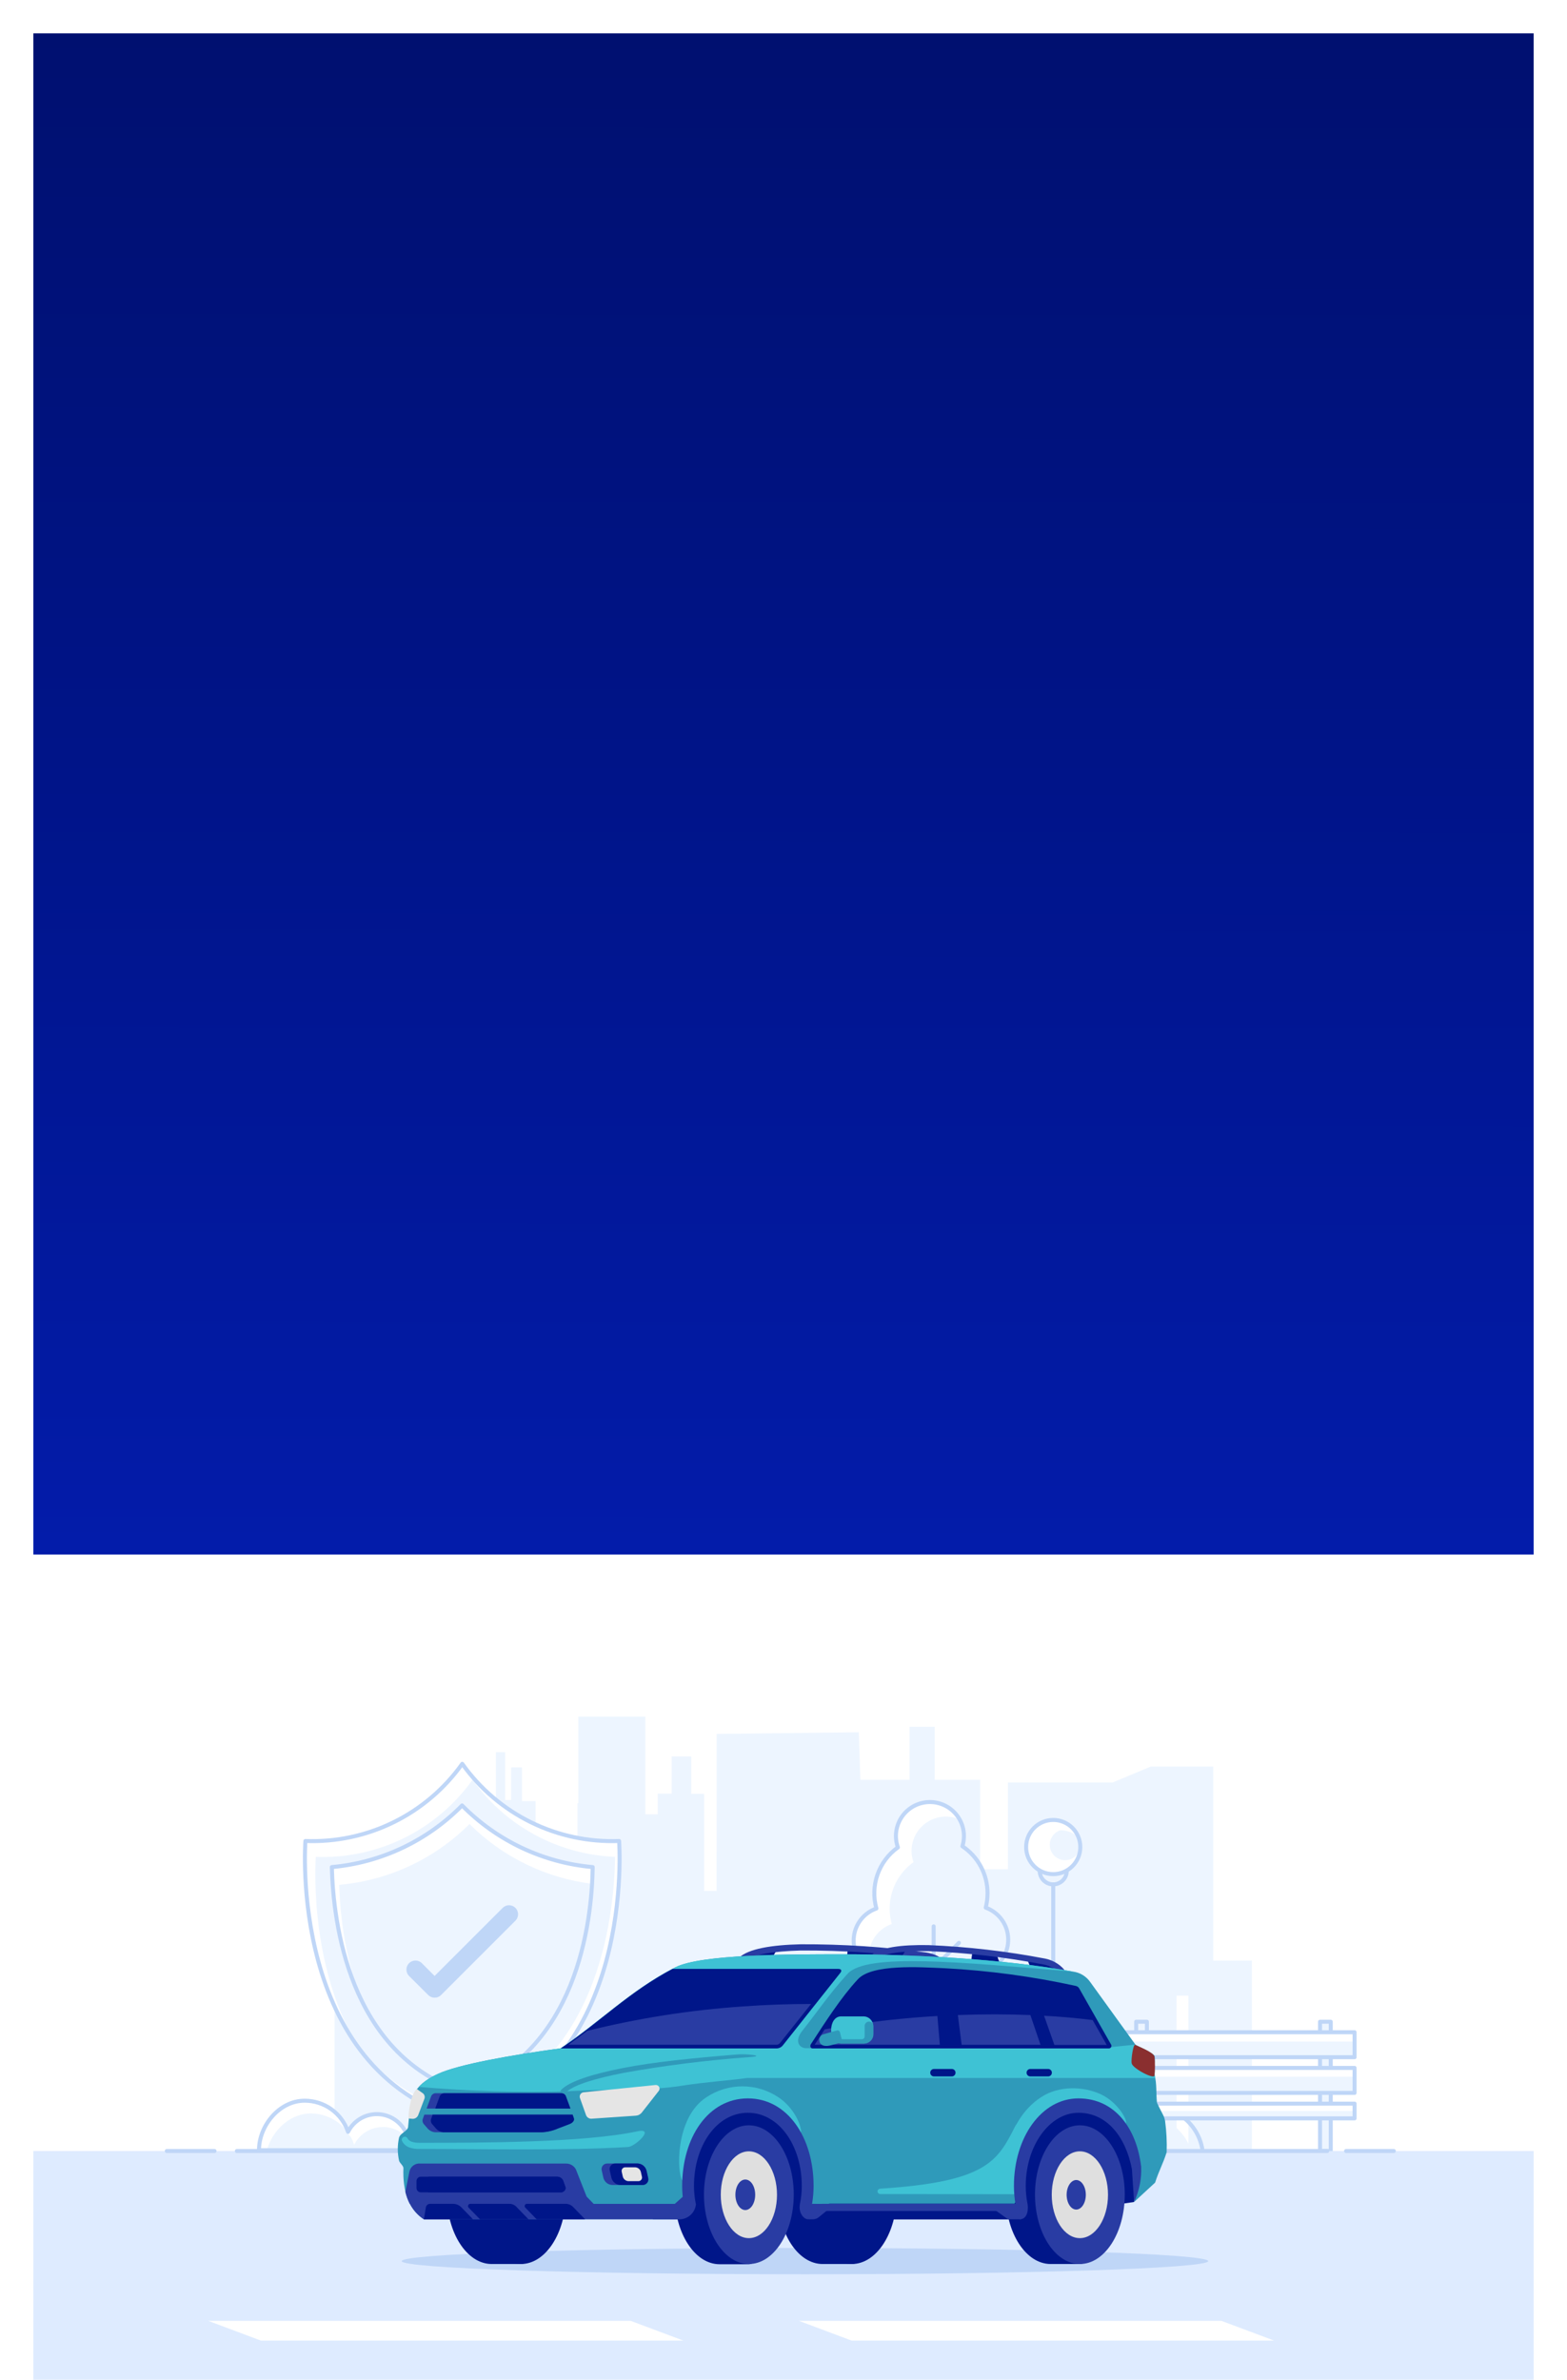 <?xml version="1.0" encoding="UTF-8"?>
<svg xmlns="http://www.w3.org/2000/svg" width="376" height="571" viewBox="0 0 376 571" fill="none">
  <rect x="8" y="371" width="360" height="200" fill="white"></rect>
  <g clip-path="url(#clip0_1_466)">
    <path d="M291.115 470.427V423.875H276.146L266.99 427.688H241.844V448.521H235.188V427.052H224.281V414.333H218.25V427.052H206.448L206.062 415.646L171.969 416.042L171.948 453.719H168.958V430.417H165.854V421.448H161.167V430.375L157.833 430.365V435.323H154.854V411.896H138.771V432.688H138.563V442.073H128.51V432.167H125.25V424.083H122.646V431.906H121.208V420.427H119V431.906H115.354V437.521H116.312V448.594H115.354V458.25H111.917V448.594H93.333V467.708H80.281V525.833L282.302 525.823V478.844H285.156V525.958H300.385V470.427H291.115Z" fill="#EDF5FF"></path>
    <path d="M252.719 452.146C254.514 452.146 255.969 450.691 255.969 448.896C255.969 447.101 254.514 445.646 252.719 445.646C250.924 445.646 249.469 447.101 249.469 448.896C249.469 450.691 250.924 452.146 252.719 452.146Z" fill="#EDF5FF" stroke="#BFD6F7" stroke-width="0.96" stroke-linecap="round" stroke-linejoin="round"></path>
    <path d="M252.719 506.646V452.146" stroke="#BFD6F7" stroke-width="0.96" stroke-linecap="round" stroke-linejoin="round"></path>
    <path d="M252.719 449.688C256.309 449.688 259.219 446.777 259.219 443.188C259.219 439.598 256.309 436.688 252.719 436.688C249.129 436.688 246.219 439.598 246.219 443.188C246.219 446.777 249.129 449.688 252.719 449.688Z" fill="white"></path>
    <path d="M254.417 439.156C253.695 439.394 253.064 439.849 252.611 440.46C252.158 441.07 251.904 441.805 251.885 442.565C251.866 443.325 252.082 444.072 252.504 444.705C252.925 445.337 253.532 445.824 254.241 446.098C254.95 446.372 255.727 446.42 256.464 446.236C257.202 446.052 257.864 445.644 258.361 445.069C258.858 444.494 259.165 443.779 259.241 443.023C259.316 442.267 259.155 441.505 258.781 440.844C257.587 439.758 256.031 439.156 254.417 439.156Z" fill="#EDF5FF"></path>
    <path d="M252.719 449.688C256.309 449.688 259.219 446.777 259.219 443.188C259.219 439.598 256.309 436.688 252.719 436.688C249.129 436.688 246.219 439.598 246.219 443.188C246.219 446.777 249.129 449.688 252.719 449.688Z" stroke="#BFD6F7" stroke-width="0.96" stroke-linecap="round" stroke-linejoin="round"></path>
    <path d="M255.188 502.417C256.555 501.55 258.141 501.091 259.76 501.094C261.914 501.094 263.99 501.901 265.578 503.358C267.165 504.814 268.148 506.812 268.333 508.958C270.118 507.991 272.116 507.486 274.146 507.49C276.871 507.493 279.518 508.402 281.67 510.075C283.822 511.748 285.356 514.089 286.031 516.729H230.708C230.197 516.255 229.852 515.63 229.723 514.945C229.594 514.26 229.689 513.551 229.994 512.924C230.299 512.298 230.797 511.785 231.415 511.463C232.033 511.141 232.739 511.026 233.427 511.135C234.267 511.136 235.095 511.331 235.847 511.705C236.599 512.079 237.254 512.622 237.76 513.292H240.167C240.32 512.56 240.588 511.857 240.958 511.208H242.448C242.657 510.249 243.057 509.342 243.625 508.542C244.712 507.918 245.944 507.591 247.198 507.594C248.632 507.586 250.034 508.014 251.219 508.823C251.318 507.843 251.586 506.888 252.01 506C252.532 506.195 253.028 506.45 253.49 506.76C253.642 505.183 254.23 503.679 255.188 502.417Z" fill="#EDF5FF"></path>
    <path d="M255.365 502.25C255.86 501.634 256.443 501.094 257.094 500.646C258.534 499.625 260.256 499.079 262.021 499.083C264.175 499.083 266.251 499.891 267.838 501.347C269.425 502.803 270.409 504.802 270.594 506.948C272.39 505.979 274.4 505.475 276.44 505.479C278.481 505.484 280.488 505.998 282.28 506.974C284.072 507.951 285.592 509.359 286.701 511.072C287.811 512.784 288.476 514.747 288.635 516.781" stroke="#BFD6F7" stroke-width="0.96" stroke-linecap="round" stroke-linejoin="round"></path>
    <path d="M242 465.479C242 463.784 241.475 462.13 240.498 460.744C239.521 459.359 238.139 458.309 236.542 457.74C237.259 454.982 237.101 452.07 236.09 449.407C235.078 446.743 233.263 444.461 230.896 442.875C231.135 442.084 231.258 441.263 231.261 440.438C231.185 438.304 230.284 436.284 228.748 434.802C227.212 433.319 225.161 432.491 223.026 432.491C220.892 432.491 218.84 433.319 217.304 434.802C215.768 436.284 214.868 438.304 214.792 440.438C214.794 441.359 214.949 442.275 215.25 443.146C212.971 444.788 211.249 447.089 210.318 449.739C209.387 452.39 209.29 455.262 210.042 457.969C208.59 458.472 207.308 459.373 206.342 460.568C205.376 461.763 204.765 463.205 204.577 464.73C204.39 466.255 204.633 467.803 205.281 469.196C205.928 470.59 206.953 471.774 208.24 472.615C207.679 473.741 207.386 474.982 207.386 476.24C207.386 478.425 208.254 480.521 209.799 482.066C211.344 483.611 213.44 484.479 215.625 484.479C216.697 484.482 217.759 484.274 218.75 483.865C220.757 485.462 223.202 486.411 225.761 486.586C228.319 486.761 230.871 486.154 233.077 484.846C235.283 483.537 237.038 481.589 238.111 479.259C239.184 476.93 239.523 474.329 239.083 471.802C240.002 471.025 240.74 470.057 241.244 468.964C241.747 467.872 242.006 466.682 242 465.479Z" fill="white"></path>
    <path d="M242 465.479C242.003 464.142 241.674 462.824 241.042 461.646C240.854 461.562 240.667 461.479 240.479 461.417C240.479 461.24 240.552 461.073 240.594 460.896C239.609 459.45 238.19 458.356 236.542 457.771C237.266 455.009 237.112 452.09 236.1 449.42C235.088 446.75 233.269 444.463 230.896 442.875C231.135 442.084 231.258 441.263 231.26 440.437C231.262 439.097 230.933 437.777 230.302 436.594C228.835 435.941 227.209 435.732 225.625 435.992C224.04 436.252 222.566 436.97 221.385 438.058C220.203 439.145 219.366 440.554 218.975 442.112C218.585 443.669 218.659 445.307 219.188 446.823C217.419 448.092 215.977 449.763 214.983 451.7C213.988 453.636 213.469 455.782 213.469 457.958C213.473 459.208 213.644 460.452 213.979 461.656C212.53 462.161 211.251 463.061 210.287 464.256C209.323 465.45 208.713 466.89 208.525 468.413C208.338 469.937 208.58 471.482 209.226 472.874C209.871 474.267 210.894 475.45 212.177 476.292C211.464 477.226 211.094 478.377 211.13 479.552C211.166 480.726 211.606 481.853 212.375 482.742C213.144 483.63 214.195 484.227 215.352 484.432C216.51 484.636 217.702 484.436 218.729 483.865C220.736 485.462 223.181 486.411 225.74 486.586C228.299 486.761 230.85 486.154 233.056 484.846C235.262 483.537 237.018 481.589 238.09 479.259C239.163 476.93 239.502 474.329 239.063 471.802C239.985 471.027 240.726 470.06 241.234 468.967C241.742 467.875 242.003 466.684 242 465.479Z" fill="#EDF5FF"></path>
    <path d="M241.917 465.396C241.918 463.717 241.4 462.08 240.434 460.707C239.468 459.335 238.101 458.294 236.521 457.729C236.81 456.606 236.957 455.451 236.958 454.292C236.962 452.058 236.414 449.858 235.361 447.888C234.309 445.918 232.786 444.239 230.927 443C231.166 442.22 231.289 441.409 231.292 440.594C231.299 439.404 231.045 438.226 230.549 437.145C230.052 436.063 229.325 435.103 228.419 434.332C227.512 433.561 226.448 432.998 225.3 432.682C224.153 432.366 222.95 432.305 221.777 432.504C220.603 432.702 219.487 433.155 218.507 433.83C217.527 434.505 216.707 435.387 216.104 436.413C215.501 437.439 215.13 438.585 215.016 439.769C214.903 440.954 215.05 442.149 215.448 443.271C213.186 444.89 211.478 447.166 210.555 449.791C209.633 452.415 209.541 455.259 210.292 457.937C208.857 458.439 207.591 459.332 206.637 460.515C205.683 461.699 205.08 463.125 204.894 464.634C204.709 466.142 204.95 467.673 205.589 469.052C206.228 470.431 207.24 471.604 208.51 472.438C207.774 473.922 207.508 475.597 207.75 477.236C207.991 478.876 208.727 480.403 209.86 481.613C210.993 482.823 212.468 483.658 214.088 484.006C215.709 484.355 217.397 484.2 218.927 483.562C220.767 485.036 222.986 485.959 225.328 486.225C227.67 486.491 230.039 486.09 232.163 485.067C234.286 484.044 236.078 482.442 237.33 480.445C238.582 478.448 239.244 476.138 239.24 473.781C239.241 473.058 239.178 472.337 239.052 471.625C239.955 470.859 240.68 469.904 241.175 468.828C241.669 467.752 241.923 466.58 241.917 465.396Z" stroke="#BFD6F7" stroke-width="0.96" stroke-linecap="round" stroke-linejoin="round"></path>
    <path d="M224.031 462.219V499.875" stroke="#BFD6F7" stroke-width="0.96" stroke-miterlimit="10" stroke-linecap="round"></path>
    <path d="M224.292 471.979L230.094 466.177" stroke="#BFD6F7" stroke-width="0.96" stroke-miterlimit="10" stroke-linecap="round"></path>
    <path d="M275.198 485.104H272.625V516.125H275.198V485.104Z" fill="#EDF5FF" stroke="#BFD6F7" stroke-width="0.96" stroke-linecap="round" stroke-linejoin="round"></path>
    <path d="M319.313 485.104H316.74V516.125H319.313V485.104Z" fill="#EDF5FF" stroke="#BFD6F7" stroke-width="0.96" stroke-linecap="round" stroke-linejoin="round"></path>
    <path d="M325.031 487.625H267.698V493.615H325.031V487.625Z" fill="white"></path>
    <path d="M325.031 489.865H269.875V493.615H325.031V489.865Z" fill="#EDF5FF"></path>
    <path d="M325.031 496.188H267.698V502.177H325.031V496.188Z" fill="white"></path>
    <path d="M325.031 498.312H269.875V502.188H325.031V498.312Z" fill="#EDF5FF"></path>
    <path d="M325.031 504.76H267.698V508.292H325.031V504.76Z" fill="white"></path>
    <path d="M325.031 506.521H269.875V508.281H325.031V506.521Z" fill="#EDF5FF"></path>
    <path d="M325.031 487.625H267.698V493.615H325.031V487.625Z" stroke="#BFD6F7" stroke-width="0.96" stroke-linecap="round" stroke-linejoin="round"></path>
    <path d="M325.031 496.188H267.698V502.177H325.031V496.188Z" stroke="#BFD6F7" stroke-width="0.96" stroke-linecap="round" stroke-linejoin="round"></path>
    <path d="M325.031 504.76H267.698V508.292H325.031V504.76Z" stroke="#BFD6F7" stroke-width="0.96" stroke-linecap="round" stroke-linejoin="round"></path>
    <path d="M62.146 515.937C62.146 510.01 67.052 504.052 73.094 504.052C75.396 504.044 77.643 504.762 79.513 506.105C81.383 507.448 82.782 509.347 83.51 511.531C84.168 510.223 85.183 509.129 86.439 508.376C87.694 507.623 89.137 507.241 90.6 507.276C92.064 507.311 93.487 507.761 94.705 508.573C95.923 509.385 96.885 510.527 97.479 511.865C97.829 513.202 98.079 514.563 98.229 515.937H62.146Z" fill="white"></path>
    <path d="M63.698 517.5H98.625C98.475 516.123 98.228 514.758 97.885 513.417C97.812 513.26 97.74 513.094 97.656 512.937C96.815 511.999 95.757 511.28 94.575 510.843C93.392 510.406 92.121 510.265 90.872 510.431C89.622 510.598 88.432 511.067 87.406 511.798C86.379 512.528 85.546 513.499 84.979 514.625C84.755 513.946 84.465 513.29 84.115 512.667C84.042 512.792 83.365 511.698 83.01 511.062C81.973 509.823 80.676 508.827 79.21 508.144C77.745 507.462 76.148 507.111 74.531 507.115C69.021 507.146 64.448 512.125 63.698 517.5Z" fill="#EDF5FF"></path>
    <path d="M62.146 515.937C62.146 510.01 67.052 504.052 73.094 504.052C75.396 504.044 77.643 504.762 79.513 506.105C81.383 507.448 82.782 509.347 83.51 511.531C84.168 510.223 85.183 509.129 86.439 508.376C87.694 507.623 89.137 507.241 90.6 507.276C92.064 507.311 93.487 507.761 94.705 508.573C95.923 509.385 96.885 510.527 97.479 511.865C97.829 513.202 98.079 514.563 98.229 515.937H62.146Z" stroke="#BFD6F7" stroke-width="0.96" stroke-linecap="round" stroke-linejoin="round"></path>
    <path d="M565.365 516.125H-189.5V614.375H565.365V516.125Z" fill="#DEEBFF"></path>
    <path d="M56.833 516.125H318.469" stroke="#BFD6F7" stroke-width="0.96" stroke-linecap="round" stroke-linejoin="round"></path>
    <path d="M334.448 516.125H322.99" stroke="#BFD6F7" stroke-width="0.96" stroke-linecap="round" stroke-linejoin="round"></path>
    <path d="M51.479 516.125H40.021" stroke="#BFD6F7" stroke-width="0.96" stroke-linecap="round" stroke-linejoin="round"></path>
    <path d="M193.156 545.698C246.596 545.698 289.917 544.285 289.917 542.542C289.917 540.798 246.596 539.385 193.156 539.385C139.717 539.385 96.396 540.798 96.396 542.542C96.396 544.285 139.717 545.698 193.156 545.698Z" fill="#BFD6F7"></path>
    <path d="M163.979 561.615H62.604L49.958 556.875H151.323L163.979 561.615Z" fill="white"></path>
    <path d="M305.719 561.615H204.344L191.698 556.875H293.073L305.719 561.615Z" fill="white"></path>
    <path d="M110.917 508.646C69.042 496.542 73.281 441.74 73.281 441.74C80.599 442.021 87.872 440.474 94.442 437.241C101.013 434.007 106.675 429.188 110.917 423.219C115.158 429.188 120.82 434.007 127.391 437.241C133.962 440.474 141.234 442.021 148.552 441.74C148.552 441.74 152.802 496.542 110.917 508.646Z" fill="white"></path>
    <path d="M147.583 445.542C140.85 445.273 134.267 443.464 128.341 440.256C122.414 437.047 117.302 432.523 113.396 427.031C109.154 432.996 103.495 437.811 96.929 441.045C90.363 444.278 83.095 445.827 75.781 445.552C75.781 445.552 73.854 470.437 85.427 490.344C91.502 498.453 100.098 504.315 109.865 507.01C143.688 497.302 147.406 459.635 147.583 445.542Z" fill="#EDF5FF"></path>
    <path d="M110.927 501.917C83.635 492.75 79.948 461.115 79.625 448C91.466 446.93 102.541 441.687 110.875 433.208C119.234 441.705 130.346 446.949 142.219 448C142.021 461.156 138.5 492.677 110.927 501.917Z" fill="white"></path>
    <path d="M142.136 452.021C130.986 450.649 120.612 445.598 112.656 437.667C104.278 446.051 93.214 451.214 81.406 452.25C81.583 459.094 82.698 471 87.729 482.104C92.375 490.615 99.635 498.198 110.979 501.958C136.396 493.5 141.344 466.344 142.136 452.021Z" fill="#EDF5FF"></path>
    <path d="M110.917 508.646C69.042 496.542 73.281 441.74 73.281 441.74C80.599 442.021 87.872 440.474 94.442 437.241C101.013 434.007 106.675 429.188 110.917 423.219C115.158 429.188 120.82 434.007 127.391 437.241C133.962 440.474 141.234 442.021 148.552 441.74C148.552 441.74 152.802 496.542 110.917 508.646Z" stroke="#BFD6F7" stroke-width="0.96" stroke-linecap="round" stroke-linejoin="round"></path>
    <path d="M110.927 501.917C83.635 492.75 79.948 461.115 79.625 448C91.466 446.93 102.541 441.687 110.875 433.208C119.234 441.705 130.346 446.949 142.219 448C142.021 461.156 138.5 492.677 110.927 501.917Z" stroke="#BFD6F7" stroke-width="0.96" stroke-linecap="round" stroke-linejoin="round"></path>
    <path d="M104.281 479.333C103.997 479.334 103.715 479.278 103.452 479.169C103.189 479.06 102.951 478.9 102.75 478.698L98.156 474.125C97.749 473.719 97.519 473.168 97.518 472.592C97.517 472.017 97.745 471.465 98.151 471.057C98.557 470.65 99.109 470.42 99.684 470.419C100.259 470.418 100.811 470.646 101.219 471.052L104.281 474.125L120.667 457.74C121.077 457.355 121.621 457.145 122.183 457.154C122.746 457.164 123.282 457.391 123.68 457.789C124.078 458.186 124.305 458.723 124.314 459.286C124.324 459.848 124.114 460.392 123.729 460.802L105.813 478.719C105.611 478.918 105.372 479.074 105.109 479.18C104.846 479.285 104.565 479.338 104.281 479.333Z" fill="#BFD6F7"></path>
    <path fill-rule="evenodd" clip-rule="evenodd" d="M208.833 468.406L203.375 468.156L203.177 470.229L209.156 470.667L208.833 468.406Z" fill="#001689"></path>
    <path fill-rule="evenodd" clip-rule="evenodd" d="M209.792 468.364L204.333 468.115L204.771 470.156L210.75 470.604L209.792 468.364Z" fill="#001689"></path>
    <path fill-rule="evenodd" clip-rule="evenodd" d="M224.5 469.906L217.51 468.781L218.646 471.135L225.271 471.625L224.5 469.906Z" fill="#343434"></path>
    <path fill-rule="evenodd" clip-rule="evenodd" d="M225.323 469.875L218.333 468.74L219.469 471.104L226.094 471.583L225.323 469.875Z" fill="#1B1B1B"></path>
    <path fill-rule="evenodd" clip-rule="evenodd" d="M179.187 468.979L186.271 468.062L184.917 470.385L178.25 470.667L179.187 468.979Z" fill="#001689"></path>
    <path fill-rule="evenodd" clip-rule="evenodd" d="M178.385 470.844C178.235 470.983 178.038 471.06 177.833 471.06C177.629 471.06 177.431 470.983 177.281 470.844C177.209 470.777 177.152 470.697 177.113 470.607C177.073 470.518 177.053 470.421 177.053 470.323C177.053 470.225 177.073 470.128 177.113 470.039C177.152 469.949 177.209 469.868 177.281 469.802C179.479 467.573 185.302 466.677 192.125 466.521C202.172 466.48 212.21 467.135 222.167 468.479C223.079 468.609 223.967 468.872 224.802 469.26C225.618 469.646 226.367 470.159 227.021 470.781C227.097 470.845 227.159 470.924 227.201 471.014C227.243 471.104 227.265 471.203 227.265 471.302C227.265 471.402 227.243 471.5 227.201 471.59C227.159 471.68 227.097 471.759 227.021 471.823C226.872 471.961 226.677 472.038 226.474 472.038C226.271 472.038 226.076 471.961 225.927 471.823C225.391 471.324 224.779 470.912 224.115 470.604C223.431 470.276 222.7 470.058 221.948 469.958C212.085 468.62 202.141 467.969 192.188 468.01C185.677 468.187 180.25 468.917 178.385 470.844Z" fill="#293CA3"></path>
    <path fill-rule="evenodd" clip-rule="evenodd" d="M238.354 469.281L233.26 468.802L233 470.854L238.562 471.552L238.354 469.281Z" fill="#001689"></path>
    <path fill-rule="evenodd" clip-rule="evenodd" d="M239.25 469.281L234.167 468.802L234.479 470.865L240.052 471.552L239.25 469.281Z" fill="#001689"></path>
    <path fill-rule="evenodd" clip-rule="evenodd" d="M252.906 471.458L246.438 470.021L247.396 472.427L253.562 473.198L252.906 471.458Z" fill="#001689"></path>
    <path fill-rule="evenodd" clip-rule="evenodd" d="M253.677 471.458L247.208 470.021L248.167 472.427L254.333 473.198L253.677 471.458Z" fill="#001689"></path>
    <path fill-rule="evenodd" clip-rule="evenodd" d="M210.656 468.583L217.302 467.969L215.948 470.229H209.719L210.656 468.583Z" fill="#001689"></path>
    <path fill-rule="evenodd" clip-rule="evenodd" d="M209.833 470.406C209.766 470.477 209.685 470.533 209.596 470.572C209.506 470.61 209.41 470.63 209.313 470.63C209.215 470.63 209.119 470.61 209.029 470.572C208.94 470.533 208.859 470.477 208.792 470.406C208.654 470.268 208.577 470.081 208.577 469.885C208.577 469.69 208.654 469.503 208.792 469.365C210.927 467.229 216.396 466.604 222.781 466.719C232.182 467.105 241.541 468.187 250.781 469.958C251.633 470.127 252.452 470.429 253.208 470.854C253.965 471.275 254.648 471.817 255.229 472.458C255.293 472.53 255.342 472.614 255.373 472.704C255.404 472.795 255.417 472.891 255.412 472.987C255.406 473.083 255.381 473.176 255.339 473.263C255.297 473.349 255.239 473.426 255.167 473.49C255.095 473.553 255.011 473.602 254.921 473.633C254.83 473.665 254.734 473.678 254.638 473.672C254.542 473.666 254.449 473.642 254.362 473.6C254.276 473.558 254.199 473.499 254.135 473.427C253.666 472.905 253.114 472.465 252.5 472.125C251.876 471.777 251.201 471.527 250.5 471.385C241.356 469.629 232.095 468.553 222.792 468.167C216.74 468.073 211.646 468.594 209.833 470.406Z" fill="#293CA3"></path>
    <path fill-rule="evenodd" clip-rule="evenodd" d="M204.396 543.239H197.396C191.448 543.239 186.625 535.802 186.625 526.573C186.625 517.344 191.448 509.958 197.396 509.958H204.396C210.875 510.01 211.094 543.239 204.396 543.239Z" fill="#001689"></path>
    <path fill-rule="evenodd" clip-rule="evenodd" d="M204.406 543.239C210.333 543.239 215.167 535.781 215.167 526.573C215.167 517.364 210.333 509.958 204.406 509.958C198.479 509.958 193.635 517.427 193.635 526.573C193.635 535.719 198.469 543.239 204.406 543.239Z" fill="#001689"></path>
    <path fill-rule="evenodd" clip-rule="evenodd" d="M125 543.239H117.99C112.042 543.239 107.219 535.802 107.219 526.573C107.219 517.344 112.042 509.958 117.99 509.958H125C131.479 510.01 131.688 543.239 125 543.239Z" fill="#001689"></path>
    <path fill-rule="evenodd" clip-rule="evenodd" d="M125 543.239C130.927 543.239 135.771 535.781 135.771 526.573C135.771 517.364 130.927 509.958 125 509.958C119.073 509.958 114.229 517.427 114.229 526.573C114.229 535.719 119.063 543.239 125 543.239Z" fill="#001689"></path>
    <path fill-rule="evenodd" clip-rule="evenodd" d="M156.667 532.521L243.938 532.51L272.125 528.354L272.208 502.073H156.667V532.521Z" fill="#001689"></path>
    <path fill-rule="evenodd" clip-rule="evenodd" d="M179.688 510.01H172.656C166.708 510.01 161.885 517.448 161.885 526.625C161.885 535.802 166.708 543.292 172.656 543.292H179.656C186.198 543.24 186.385 510.01 179.688 510.01Z" fill="#001689"></path>
    <path fill-rule="evenodd" clip-rule="evenodd" d="M179.688 543.239C185.625 543.239 190.458 535.781 190.458 526.573C190.458 517.364 185.625 509.958 179.688 509.958C173.75 509.958 168.917 517.427 168.917 526.573C168.917 535.719 173.76 543.239 179.688 543.239Z" fill="#293CA3"></path>
    <path fill-rule="evenodd" clip-rule="evenodd" d="M179.688 537.031C183.406 537.031 186.438 532.365 186.438 526.615C186.438 520.865 183.406 516.198 179.688 516.198C175.969 516.198 172.948 520.875 172.948 526.615C172.948 532.354 175.979 537.031 179.688 537.031Z" fill="#DFDFDF"></path>
    <path fill-rule="evenodd" clip-rule="evenodd" d="M178.833 530.292C180.146 530.292 181.208 528.646 181.208 526.625C181.208 524.604 180.167 522.969 178.833 522.969C177.5 522.969 176.458 524.615 176.458 526.625C176.458 528.635 177.531 530.292 178.833 530.292Z" fill="#293CA3"></path>
    <path fill-rule="evenodd" clip-rule="evenodd" d="M259.115 543.239H252.115C246.156 543.239 241.344 535.802 241.344 526.573C241.344 517.344 246.156 509.958 252.115 509.958H259.115C265.573 510.01 265.781 543.239 259.115 543.239Z" fill="#001689"></path>
    <path fill-rule="evenodd" clip-rule="evenodd" d="M259.115 543.239C265.052 543.239 269.885 535.781 269.885 526.573C269.885 517.364 265.052 509.958 259.115 509.958C253.177 509.958 248.344 517.427 248.344 526.573C248.344 535.719 253.167 543.239 259.115 543.239Z" fill="#293CA3"></path>
    <path fill-rule="evenodd" clip-rule="evenodd" d="M259.115 537.031C262.833 537.031 265.865 532.354 265.865 526.615C265.865 520.875 262.833 516.198 259.115 516.198C255.396 516.198 252.365 520.875 252.365 526.615C252.365 532.354 255.375 537.031 259.115 537.031Z" fill="#DFDFDF"></path>
    <path fill-rule="evenodd" clip-rule="evenodd" d="M258.24 530.177C259.51 530.177 260.542 528.583 260.542 526.625C260.542 524.667 259.5 523.083 258.24 523.083C256.979 523.083 255.938 524.677 255.938 526.625C255.938 528.573 256.969 530.177 258.24 530.177Z" fill="#293CA3"></path>
    <path d="M242.875 529.385H195.844V532.51H242.875V529.385Z" fill="#001689"></path>
    <path fill-rule="evenodd" clip-rule="evenodd" d="M257.51 473.083C240.552 469.958 218.219 468.917 202.156 468.917C188.948 468.917 168.25 468.917 162.052 472.042C151.302 477.552 143.958 485.167 134.531 491.479C122.833 493.083 110.031 495.323 105.094 497.615C98.615 500.635 98.552 503.458 97.927 510.323C97.833 511.365 96.135 511.75 95.76 512.885C95.347 514.72 95.347 516.624 95.76 518.458C95.917 519.042 96.802 519.635 96.802 520.24C96.604 525.615 97.906 529.927 101.698 532.479H160.823L163.854 528.76H166.667C166.377 527.348 166.23 525.91 166.229 524.469C166.229 514.771 171.5 506.625 179.448 506.625C187.396 506.625 192.677 514.771 192.677 524.469C192.678 525.737 192.567 527.002 192.344 528.25L194.427 532.479L198.948 528.76H243.438L245.875 524.469C245.875 514.771 251.146 506.625 259.094 506.625C265.906 506.625 270.448 512.698 271.937 520.458L272.167 528.323L277.167 523.708C278.094 520.802 279.01 519.354 279.937 516.417C280.022 513.914 279.897 511.409 279.562 508.927C279.481 508.446 279.33 507.979 279.115 507.542C278.594 506.5 277.615 504.656 277.594 504.417C277.385 501.99 277.594 500.146 277.062 497.917C276.74 496.594 277.24 494.583 277.062 493.417C276.906 492.573 272.833 490.958 272.427 490.573L261.594 475.573C261.122 474.898 260.516 474.329 259.813 473.9C259.11 473.472 258.326 473.194 257.51 473.083Z" fill="#2F9ABA"></path>
    <path fill-rule="evenodd" clip-rule="evenodd" d="M249.906 503.146C254.073 500.448 259.896 500.531 264.188 502.531C268.188 504.396 271.135 509.229 269.938 509.823C268.958 510.354 267.615 508.156 265.125 507.094C261.271 505.469 255.615 504.729 251.583 506.76C244.938 510.094 246.24 523.156 243.063 523.167C239.885 523.177 240.542 509.125 249.906 503.146Z" fill="#3EC2D4"></path>
    <path fill-rule="evenodd" clip-rule="evenodd" d="M169.531 503.208C172.08 501.512 175.074 500.607 178.135 500.607C181.197 500.607 184.191 501.512 186.74 503.208C190.521 505.687 192.323 510 192.208 511.635C192.125 512.76 188.542 508.937 184.688 507.323C180.833 505.708 175.667 505.083 172.281 506.792C165.635 510.125 165.094 524.646 163.76 523.198C162.427 521.75 161.833 508.167 169.531 503.208Z" fill="#3EC2D4"></path>
    <path fill-rule="evenodd" clip-rule="evenodd" d="M257.51 473.083C240.552 469.958 218.219 468.917 202.156 468.917C188.948 468.917 168.25 468.917 162.052 472.042C151.302 477.552 143.958 485.167 134.531 491.479C122.833 493.083 110.031 495.323 105.094 497.615C103.369 498.332 101.809 499.396 100.51 500.74C112.443 501.771 124.424 502.119 136.396 501.781C146.885 501.167 155.146 501.781 163.479 500.479C169.792 499.5 175.021 499.208 179.26 498.604H277.177C277.059 498.028 277.035 497.438 277.104 496.854L272.365 490.604L263.938 491.458H193.49C191.729 491.458 190.563 489.74 192.5 487.292C196.396 482.396 198.604 478.896 203.385 473.594C208 468.542 230.573 470.833 257.51 473.083Z" fill="#3EC2D4"></path>
    <path fill-rule="evenodd" clip-rule="evenodd" d="M245.625 526.5C245.031 520 247.583 510.979 251.5 505.844C249.583 507.167 244.385 508.625 243.604 510.156C239.365 518.573 236.76 523.531 211.125 525.167C210.969 525.187 210.826 525.263 210.722 525.381C210.618 525.498 210.561 525.65 210.561 525.807C210.561 525.964 210.618 526.116 210.722 526.234C210.826 526.352 210.969 526.428 211.125 526.448L245.625 526.5Z" fill="#3EC2D4"></path>
    <path fill-rule="evenodd" clip-rule="evenodd" d="M277.021 498C277.171 496.504 277.171 494.996 277.021 493.5C276.823 492.396 272.854 490.927 272.385 490.656C271.917 490.385 271.344 494.292 271.552 495.115C271.844 496.365 277.021 499.042 277.021 498Z" fill="#8A2F2F"></path>
    <path fill-rule="evenodd" clip-rule="evenodd" d="M161.385 472.427C150.969 477.906 143.771 485.333 134.552 491.51H186.292C186.59 491.515 186.885 491.45 187.154 491.322C187.423 491.194 187.659 491.005 187.844 490.771L201.646 473.364C202.052 472.864 201.896 472.427 201.094 472.427H161.385Z" fill="#001689"></path>
    <path fill-rule="evenodd" clip-rule="evenodd" d="M164.052 528.792H166.958C166.668 527.379 166.522 525.942 166.521 524.5C166.521 514.802 171.99 506.948 179.448 506.948C186.906 506.948 192.385 514.802 192.385 524.5C192.388 525.924 192.245 527.345 191.958 528.74C191.51 530.937 192.833 532.51 193.917 532.51C194.783 529.929 195.223 527.223 195.219 524.5C195.219 512.896 188.969 503.5 179.448 503.5C169.927 503.5 163.688 512.875 163.688 524.5C163.686 525.938 163.808 527.374 164.052 528.792Z" fill="#293CA3"></path>
    <path fill-rule="evenodd" clip-rule="evenodd" d="M243.688 528.99L244.667 532.51C246.75 532.51 246.75 529.708 246.552 528.802C246.266 527.386 246.123 525.945 246.125 524.5C246.125 514.802 251.906 506.948 258.76 506.948C265.615 506.948 270.115 512.729 271.604 520.49L272.125 528.354C273.366 525.706 273.946 522.796 273.813 519.875C272.771 510.854 267.615 503.5 258.76 503.5C249.906 503.5 243.292 512.875 243.292 524.5C243.29 526.005 243.423 527.508 243.688 528.99Z" fill="#293CA3"></path>
    <path fill-rule="evenodd" clip-rule="evenodd" d="M98.344 528.792C99.118 530.306 100.274 531.591 101.698 532.521H163.156C164.142 532.48 165.077 532.079 165.786 531.393C166.495 530.707 166.927 529.785 167 528.802L163.875 527.062L161.917 528.802H142.448L140.76 527.062L138.375 521.021C138.218 520.473 137.885 519.991 137.428 519.651C136.97 519.31 136.414 519.129 135.844 519.135H100.917C100.318 519.064 99.713 519.217 99.221 519.565C98.728 519.914 98.382 520.432 98.25 521.021L97.26 525.917C97.493 526.916 97.843 527.884 98.302 528.802L98.344 528.792ZM193.49 528.792L193.917 532.51H195.094C195.624 532.496 196.133 532.297 196.531 531.948L200.365 528.823L193.49 528.792ZM236.677 528.792L241.885 532.51H244.958L246.063 528.792H236.677Z" fill="#293CA3"></path>
    <path fill-rule="evenodd" clip-rule="evenodd" d="M258.073 476.5C247.757 474.243 237.274 472.829 226.729 472.271C220.604 472 209.229 471.229 205.844 474.917C201.865 479.187 198.021 485.187 194.583 490.469C194.271 490.969 194.5 491.51 195 491.51H266.083C266.185 491.509 266.285 491.482 266.373 491.433C266.462 491.383 266.537 491.312 266.592 491.227C266.647 491.141 266.679 491.043 266.687 490.942C266.694 490.84 266.677 490.739 266.635 490.646L258.99 477.177C258.902 476.999 258.773 476.845 258.614 476.727C258.454 476.609 258.269 476.531 258.073 476.5Z" fill="#001689"></path>
    <path fill-rule="evenodd" clip-rule="evenodd" d="M195.479 490.625H225.51L224.031 473.021C218.469 472.781 209.146 472.615 206.438 475.521C202.271 479.948 198.792 485.51 195.479 490.625ZM136.344 490.625C139.229 488.615 141.99 486.458 144.75 484.26C149.654 480.192 154.879 476.527 160.375 473.302H200.573L187.156 490.219C187.055 490.351 186.924 490.456 186.773 490.527C186.623 490.598 186.458 490.631 186.292 490.625H136.344ZM230.75 490.625H249.667L244.323 474.896L242.906 474.698C238.156 474.042 233.313 473.51 228.51 473.24L230.75 490.625ZM253 490.625L247.594 475.396C251.021 475.938 254.458 476.583 257.833 477.354C257.91 477.358 257.984 477.385 258.045 477.432C258.106 477.478 258.152 477.542 258.177 477.615L265.563 490.625H253Z" fill="#001689"></path>
    <path fill-rule="evenodd" clip-rule="evenodd" d="M195.479 490.625H225.51L224.927 483.729L222.104 483.906C213.979 484.479 205.891 485.49 197.875 486.937C197.063 488.177 196.26 489.417 195.479 490.625ZM136.344 490.625H186.292C186.458 490.631 186.623 490.597 186.773 490.527C186.924 490.456 187.055 490.351 187.156 490.219L194.615 480.844C189.292 480.844 183.823 481.031 178.229 481.437C165.633 482.294 153.137 484.257 140.885 487.302C139.396 488.448 137.885 489.573 136.344 490.646V490.625ZM229.833 483.5C235.813 483.271 241.635 483.281 247.24 483.5L249.667 490.635H230.75L229.833 483.49V483.5ZM250.521 483.667C254.531 483.885 258.427 484.229 262.177 484.708L265.563 490.677H253L250.521 483.667Z" fill="#293CA3"></path>
    <path fill-rule="evenodd" clip-rule="evenodd" d="M101.823 507.396H137.354L137.656 508.281C137.854 508.854 137.271 509.417 136.615 509.656L133.885 510.698C132.643 511.253 131.307 511.567 129.948 511.625H104.51C104.134 511.612 103.764 511.519 103.427 511.352C103.089 511.185 102.791 510.948 102.552 510.656L101.646 509.615C101.501 509.419 101.414 509.187 101.392 508.945C101.369 508.702 101.414 508.458 101.521 508.24L101.833 507.354L101.823 507.396ZM104.469 502.26H134.677C134.935 502.252 135.189 502.333 135.395 502.488C135.601 502.643 135.749 502.864 135.813 503.115L136.854 505.938H102.365L103.406 503.115C103.476 502.878 103.616 502.669 103.807 502.514C103.999 502.36 104.234 502.268 104.479 502.25L104.469 502.26Z" fill="#293CA3"></path>
    <path fill-rule="evenodd" clip-rule="evenodd" d="M103.906 507.396H137.406L137.708 508.281C137.906 508.854 137.323 509.417 136.667 509.656L133.938 510.698C132.679 511.259 131.325 511.574 129.948 511.625H106.51C106.134 511.612 105.764 511.519 105.427 511.352C105.089 511.185 104.791 510.948 104.552 510.656L103.646 509.615C103.502 509.419 103.414 509.187 103.392 508.945C103.369 508.702 103.414 508.458 103.521 508.24L103.833 507.354L103.906 507.396ZM104.427 505.938L105.469 503.115C105.54 502.875 105.686 502.663 105.884 502.51C106.082 502.357 106.323 502.27 106.573 502.26H134.698C134.956 502.252 135.209 502.333 135.416 502.488C135.622 502.643 135.77 502.864 135.833 503.115L136.875 505.938H104.427Z" fill="#001689"></path>
    <path fill-rule="evenodd" clip-rule="evenodd" d="M126.531 528.792H135.833C136.175 528.81 136.51 528.897 136.818 529.047C137.126 529.197 137.4 529.408 137.625 529.667L140.396 532.521H128.781L126.115 529.781C126.015 529.708 125.942 529.603 125.909 529.483C125.876 529.364 125.885 529.236 125.933 529.122C125.981 529.008 126.066 528.913 126.175 528.853C126.283 528.793 126.409 528.771 126.531 528.792ZM103.26 528.792H108.646C109.034 528.787 109.42 528.863 109.778 529.013C110.136 529.164 110.46 529.386 110.729 529.667L113.5 532.521H101.698L102.167 529.771C102.183 529.496 102.307 529.239 102.512 529.056C102.717 528.872 102.986 528.777 103.26 528.792ZM112.896 528.792C112.78 528.782 112.663 528.809 112.563 528.87C112.464 528.93 112.386 529.021 112.34 529.128C112.295 529.236 112.285 529.355 112.312 529.469C112.339 529.582 112.401 529.684 112.49 529.76L115.177 532.521H126.823L124.052 529.667C123.832 529.395 123.554 529.176 123.239 529.024C122.924 528.873 122.579 528.794 122.229 528.792H112.896Z" fill="#001689"></path>
    <path fill-rule="evenodd" clip-rule="evenodd" d="M100.979 526.042H134.656C135.24 526.042 135.854 525.375 135.698 524.823L135.167 523.333C135.063 523.049 134.881 522.8 134.641 522.616C134.401 522.431 134.114 522.319 133.813 522.292H100.979C100.703 522.292 100.438 522.401 100.243 522.597C100.047 522.792 99.938 523.057 99.938 523.333V524.979C99.935 525.118 99.96 525.255 100.011 525.384C100.062 525.513 100.138 525.63 100.235 525.729C100.332 525.828 100.448 525.907 100.576 525.96C100.703 526.014 100.841 526.042 100.979 526.042Z" fill="#001689"></path>
    <path fill-rule="evenodd" clip-rule="evenodd" d="M103.01 526.042H134.656C135.24 526.042 135.854 525.375 135.698 524.823L135.167 523.333C135.063 523.049 134.881 522.8 134.641 522.616C134.401 522.431 134.114 522.319 133.813 522.292H103.01C102.734 522.292 102.469 522.401 102.274 522.597C102.079 522.792 101.969 523.057 101.969 523.333V524.979C101.966 525.118 101.991 525.255 102.042 525.384C102.093 525.513 102.169 525.63 102.266 525.729C102.363 525.828 102.479 525.907 102.607 525.96C102.735 526.014 102.872 526.042 103.01 526.042Z" fill="#001689"></path>
    <path fill-rule="evenodd" clip-rule="evenodd" d="M145.729 519.125H153.021C153.505 519.15 153.968 519.329 154.343 519.637C154.718 519.944 154.985 520.363 155.104 520.833L155.49 522.552C155.549 522.756 155.559 522.971 155.519 523.179C155.48 523.388 155.391 523.584 155.261 523.751C155.131 523.919 154.963 524.054 154.771 524.144C154.579 524.234 154.368 524.278 154.156 524.271H146.865C146.379 524.245 145.915 524.064 145.54 523.755C145.165 523.445 144.899 523.024 144.781 522.552L144.396 520.833C144.336 520.63 144.326 520.416 144.365 520.208C144.405 519.999 144.494 519.804 144.624 519.637C144.754 519.47 144.922 519.336 145.115 519.247C145.307 519.158 145.518 519.116 145.729 519.125Z" fill="#293CA3"></path>
    <path fill-rule="evenodd" clip-rule="evenodd" d="M147.656 519.125H153.052C153.536 519.15 154 519.329 154.374 519.637C154.749 519.944 155.016 520.363 155.135 520.833L155.521 522.552C155.58 522.756 155.59 522.971 155.551 523.179C155.511 523.388 155.423 523.584 155.292 523.751C155.162 523.919 154.994 524.054 154.802 524.144C154.61 524.234 154.4 524.278 154.188 524.271H148.792C148.306 524.245 147.842 524.064 147.467 523.755C147.092 523.445 146.826 523.024 146.708 522.552L146.323 520.833C146.263 520.63 146.253 520.416 146.292 520.208C146.332 519.999 146.421 519.804 146.551 519.637C146.681 519.47 146.85 519.336 147.042 519.247C147.234 519.158 147.445 519.116 147.656 519.125Z" fill="#001689"></path>
    <path fill-rule="evenodd" clip-rule="evenodd" d="M150.01 520.031H152.417C152.731 520.046 153.032 520.161 153.276 520.36C153.52 520.559 153.693 520.831 153.771 521.135L154.021 522.25C154.059 522.382 154.065 522.52 154.039 522.655C154.013 522.789 153.955 522.915 153.871 523.023C153.787 523.131 153.678 523.217 153.554 523.275C153.429 523.332 153.293 523.36 153.156 523.354H150.781C150.468 523.339 150.169 523.223 149.927 523.024C149.685 522.825 149.513 522.554 149.437 522.25L149.187 521.135C149.151 521.007 149.144 520.872 149.168 520.741C149.191 520.61 149.245 520.486 149.325 520.379C149.405 520.272 149.508 520.185 149.627 520.125C149.746 520.064 149.877 520.032 150.01 520.031Z" fill="#E5E5E5"></path>
    <path d="M228.385 496.438H224.104C223.609 496.438 223.208 496.839 223.208 497.333C223.208 497.828 223.609 498.229 224.104 498.229H228.385C228.88 498.229 229.281 497.828 229.281 497.333C229.281 496.839 228.88 496.438 228.385 496.438Z" fill="#001689"></path>
    <path d="M251.5 496.438H247.219C246.724 496.438 246.323 496.839 246.323 497.333C246.323 497.828 246.724 498.229 247.219 498.229H251.5C251.995 498.229 252.396 497.828 252.396 497.333C252.396 496.839 251.995 496.438 251.5 496.438Z" fill="#001689"></path>
    <path fill-rule="evenodd" clip-rule="evenodd" d="M157.229 500.292L140.083 502.031C139.919 502.041 139.758 502.09 139.616 502.173C139.474 502.257 139.353 502.373 139.265 502.513C139.176 502.652 139.122 502.811 139.107 502.975C139.092 503.139 139.116 503.305 139.177 503.458L140.615 507.5C140.719 507.787 140.919 508.029 141.18 508.187C141.442 508.344 141.75 508.407 142.052 508.365L152.583 507.646C152.867 507.623 153.142 507.541 153.392 507.405C153.641 507.268 153.859 507.081 154.031 506.854L158.01 501.781C158.14 501.647 158.224 501.476 158.251 501.292C158.278 501.107 158.245 500.919 158.159 500.754C158.072 500.589 157.936 500.455 157.769 500.372C157.602 500.289 157.413 500.261 157.229 500.292Z" fill="#E5E5E5"></path>
    <path fill-rule="evenodd" clip-rule="evenodd" d="M100.073 501.281C98.719 501.979 97.833 506.979 98.094 508.333L98.812 508.385C99.128 508.435 99.451 508.376 99.729 508.219C100.006 508.063 100.223 507.816 100.344 507.521L101.813 503.656C101.932 503.388 101.946 503.084 101.851 502.806C101.756 502.528 101.56 502.296 101.302 502.156L100.073 501.281Z" fill="#E5E5E5"></path>
    <path fill-rule="evenodd" clip-rule="evenodd" d="M207.271 483.823H201.823C198.635 483.823 198.635 490.333 201.823 490.333H207.229C207.836 490.331 208.417 490.088 208.847 489.659C209.276 489.23 209.518 488.649 209.521 488.042V486.125C209.518 485.524 209.282 484.948 208.862 484.518C208.442 484.088 207.871 483.839 207.271 483.823Z" fill="#3EC2D4"></path>
    <path fill-rule="evenodd" clip-rule="evenodd" d="M200.865 487.188L197.667 488.083C197.487 488.126 197.317 488.204 197.167 488.313C197.017 488.421 196.89 488.558 196.793 488.716C196.697 488.874 196.632 489.049 196.603 489.232C196.574 489.415 196.582 489.601 196.625 489.781C196.729 490.594 197.604 491.146 199.073 490.823L201.156 490.292C201.615 490.177 202.135 489.896 202.01 489.438L201.656 488.083C201.604 487.583 201.323 487.063 200.865 487.188Z" fill="#2F9ABA"></path>
    <path fill-rule="evenodd" clip-rule="evenodd" d="M208.51 485.073C208.234 485.073 207.969 485.183 207.774 485.378C207.579 485.573 207.469 485.838 207.469 486.115V488.573C207.479 488.672 207.466 488.772 207.433 488.866C207.399 488.96 207.344 489.045 207.274 489.114C207.203 489.184 207.117 489.238 207.023 489.27C206.928 489.302 206.828 489.313 206.729 489.302H201.729C200.771 489.302 200.771 490.344 201.729 490.344H207.281C207.59 490.35 207.897 490.292 208.183 490.175C208.468 490.057 208.727 489.882 208.942 489.66C209.157 489.438 209.324 489.174 209.432 488.885C209.541 488.596 209.589 488.288 209.573 487.979V486.135C209.576 485.995 209.55 485.856 209.498 485.725C209.445 485.595 209.367 485.477 209.268 485.378C209.169 485.279 209.051 485.2 208.92 485.148C208.79 485.096 208.651 485.07 208.51 485.073Z" fill="#2F9ABA"></path>
    <path fill-rule="evenodd" clip-rule="evenodd" d="M96.49 513.76C96.445 513.676 96.418 513.583 96.409 513.487C96.401 513.392 96.411 513.296 96.439 513.205C96.468 513.113 96.514 513.028 96.576 512.955C96.637 512.881 96.712 512.82 96.797 512.776C96.882 512.732 96.974 512.704 97.07 512.696C97.165 512.687 97.261 512.697 97.353 512.726C97.444 512.754 97.529 512.801 97.603 512.862C97.676 512.923 97.737 512.998 97.781 513.083C97.984 513.449 98.314 513.727 98.708 513.865C99.343 514.075 100.009 514.174 100.677 514.156C115 514.156 140.125 514.156 152.958 511.396C157.333 510.469 152.323 515.167 150.625 515.167C135.781 516.073 115.594 515.625 100.625 515.625C99.778 515.654 98.934 515.523 98.135 515.24C97.425 514.964 96.839 514.438 96.49 513.76Z" fill="#3EC2D4"></path>
    <path d="M239.875 528.792H197.25V530.521H239.875V528.792Z" fill="#293CA3"></path>
    <path fill-rule="evenodd" clip-rule="evenodd" d="M134.719 501.385C136.688 499.417 142.01 497.688 149.396 496.229C157.156 494.719 166.115 493.844 177.135 492.938C179.104 492.781 183.865 493.281 180.052 493.583C169.849 494.304 159.693 495.57 149.625 497.375C143.021 498.677 138.021 500.167 136.083 501.812C135.521 502.292 135.24 502.344 134.729 502.135C134.219 501.927 134.625 501.479 134.719 501.385Z" fill="#2F9ABA"></path>
  </g>
  <g filter="url(#filter0_d_1_466)">
    <rect x="8" y="6" width="360" height="365" fill="url(#paint0_linear_1_466)"></rect>
  </g>
  <defs>
    <filter id="filter0_d_1_466" x="0" y="0" width="376" height="381" filterUnits="userSpaceOnUse" color-interpolation-filters="sRGB">
      <feFlood flood-opacity="0" result="BackgroundImageFix"></feFlood>
      <feColorMatrix in="SourceAlpha" type="matrix" values="0 0 0 0 0 0 0 0 0 0 0 0 0 0 0 0 0 0 127 0" result="hardAlpha"></feColorMatrix>
      <feOffset dy="2"></feOffset>
      <feGaussianBlur stdDeviation="4"></feGaussianBlur>
      <feComposite in2="hardAlpha" operator="out"></feComposite>
      <feColorMatrix type="matrix" values="0 0 0 0 0 0 0 0 0 0 0 0 0 0 0 0 0 0 0.12 0"></feColorMatrix>
      <feBlend mode="normal" in2="BackgroundImageFix" result="effect1_dropShadow_1_466"></feBlend>
      <feBlend mode="normal" in="SourceGraphic" in2="effect1_dropShadow_1_466" result="shape"></feBlend>
    </filter>
    <linearGradient id="paint0_linear_1_466" x1="204.5" y1="374" x2="204.797" y2="6.002" gradientUnits="userSpaceOnUse">
      <stop stop-color="#031CAB"></stop>
      <stop offset="0.511" stop-color="#001489"></stop>
      <stop offset="1" stop-color="#001070"></stop>
    </linearGradient>
    <clipPath id="clip0_1_466">
      <rect width="360" height="200" fill="white" transform="translate(8 371)"></rect>
    </clipPath>
  </defs>
</svg>
